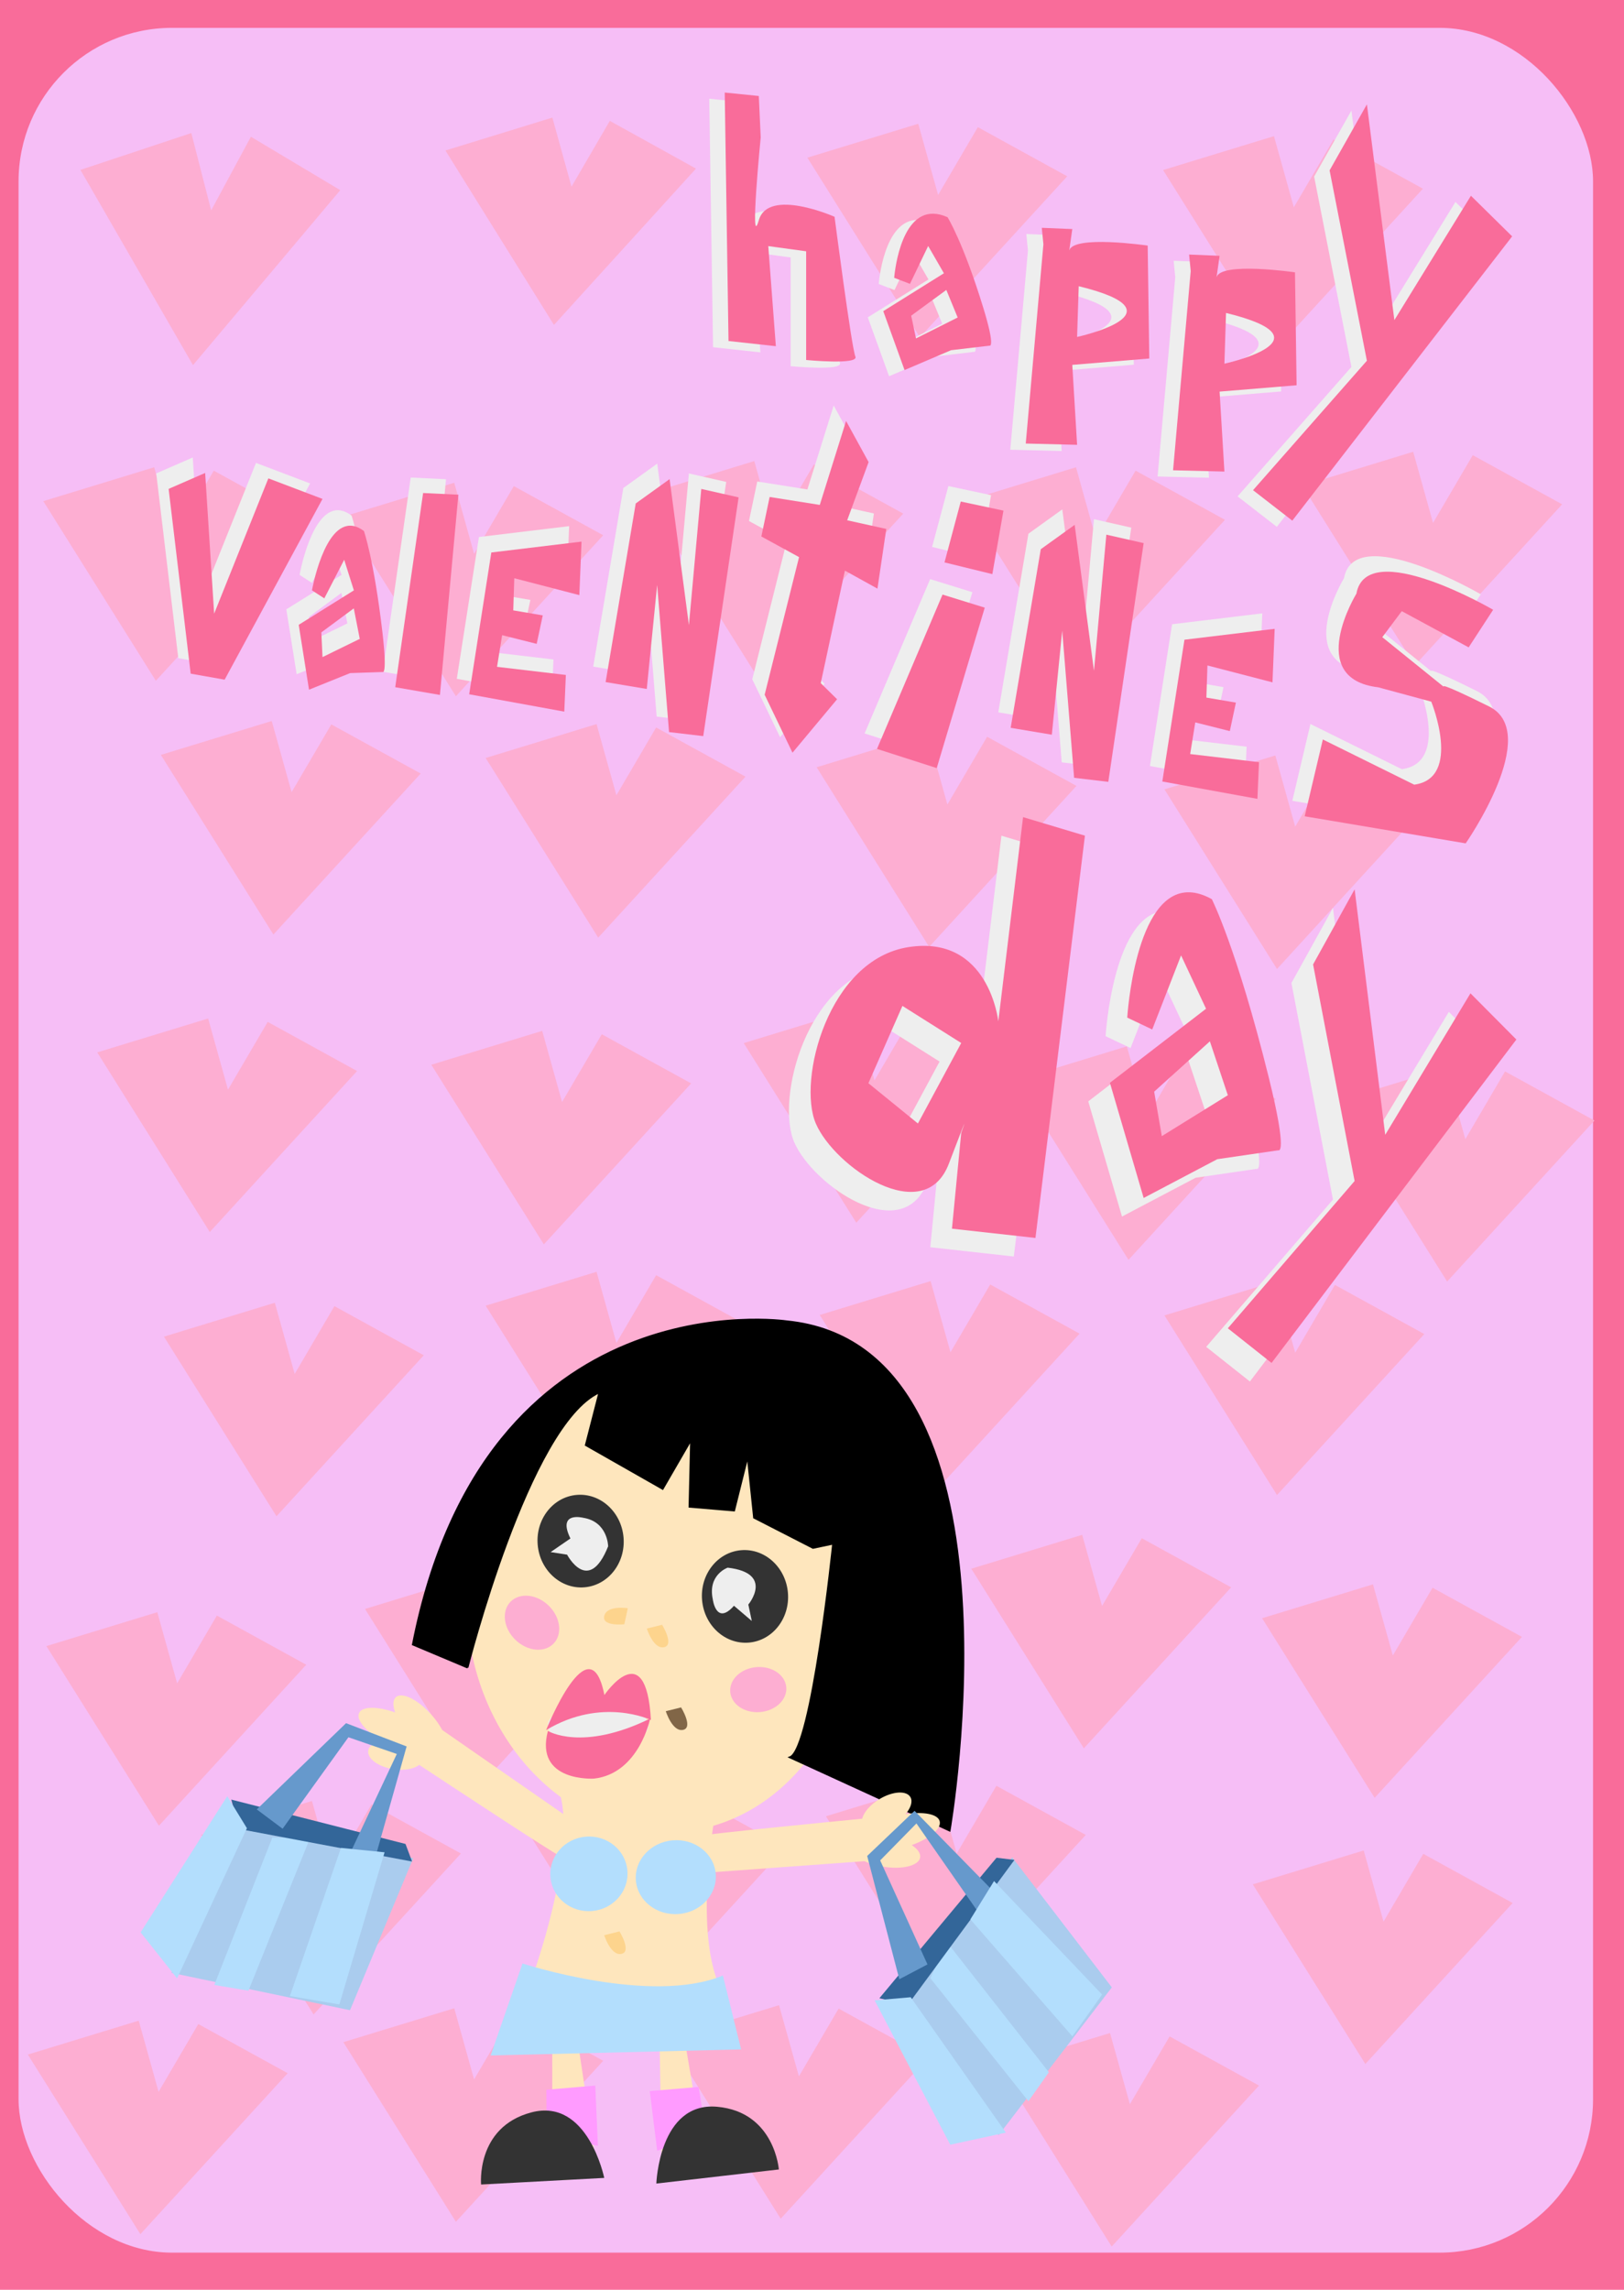 <?xml version="1.0" encoding="UTF-8" standalone="no"?>
<!-- Created with Inkscape (http://www.inkscape.org/) -->
<svg
    xmlns:inkscape="http://www.inkscape.org/namespaces/inkscape"
    xmlns:rdf="http://www.w3.org/1999/02/22-rdf-syntax-ns#"
    xmlns="http://www.w3.org/2000/svg"
    xmlns:cc="http://creativecommons.org/ns#"
    xmlns:dc="http://purl.org/dc/elements/1.1/"
    xmlns:sodipodi="http://sodipodi.sourceforge.net/DTD/sodipodi-0.dtd"
    xmlns:svg="http://www.w3.org/2000/svg"
    xmlns:ns1="http://sozi.baierouge.fr"
    xmlns:xlink="http://www.w3.org/1999/xlink"
    id="svg4015"
    sodipodi:docname="valentines_card.svg"
    viewBox="0 0 750 1057.1"
    version="1.1"
    inkscape:version="0.47 r22583"
  >
  <sodipodi:namedview
      id="base"
      bordercolor="#666666"
      inkscape:pageshadow="2"
      inkscape:window-y="0"
      pagecolor="#ffffff"
      inkscape:window-height="1089"
      inkscape:window-maximized="0"
      inkscape:zoom="0.7"
      inkscape:window-x="0"
      showgrid="false"
      borderopacity="1.0"
      inkscape:current-layer="layer1"
      inkscape:cx="344.58336"
      inkscape:cy="510.66828"
      inkscape:window-width="1920"
      inkscape:pageopacity="0.0"
      inkscape:document-units="px"
  />
  <g
      id="layer1"
      inkscape:label="Layer 1"
      inkscape:groupmode="layer"
      transform="translate(0 .495)"
    >
    <rect
        id="rect4543"
        style="fill:#f96c9a"
        height="1057.1"
        width="750"
        y="-.495"
        x="0"
    />
    <rect
        id="rect4025"
        style="fill:#f6bef6"
        rx="70.866"
        ry="70.866"
        height="1027.1"
        width="727.14"
        y="12.362"
        x="8.571"
    />
    <path
        id="path4027"
        style="fill:#fdaed2"
        d="m37.143 77.94 51.21-17.007 9.172 35.714 18.344-34.014 41.274 24.66l-68.023 80.787-51.974-90.14z"
    />
    <path
        id="path4539"
        style="fill:#fdaed2"
        d="m158.57 238.01 51.21-15.646 9.172 32.857 18.344-31.293 41.274 22.687-68.025 74.32-51.975-82.925z"
    />
    <path
        id="path4541"
        style="fill:#fdaed2"
        d="m205.71 68.984 49.381-15.193 8.844 31.905 17.689-30.385 39.8 22.029-65.596 72.166-50.118-80.522z"
    />
    <path
        id="path4589"
        style="fill:#fdaed2"
        d="m297.14 228.01 51.21-15.646 9.172 32.857 18.344-31.293 41.274 22.687-68.025 74.32-51.975-82.925z"
    />
    <path
        id="path4591"
        style="fill:#fdaed2"
        d="m378.57 606.58 51.21-15.646 9.172 32.857 18.344-31.293 41.274 22.687-68.025 74.32-51.975-82.925z"
    />
    <path
        id="path4593"
        style="fill:#fdaed2"
        d="m74.286 348.01 51.21-15.646 9.172 32.857 18.344-31.293 41.274 22.687-68.025 74.32-51.975-82.925z"
    />
    <path
        id="path4595"
        style="fill:#fdaed2"
        d="m224.29 602.29 51.21-15.646 9.172 32.857 18.344-31.293 41.274 22.687-68.025 74.32-51.975-82.925z"
    />
    <path
        id="path4597"
        style="fill:#fdaed2"
        d="m75.714 616.58 51.21-15.646 9.172 32.857 18.344-31.293 41.274 22.687-68.025 74.32-51.975-82.925z"
    />
    <path
        id="path4599"
        style="fill:#fdaed2"
        d="m92.857 846.58 51.21-15.646 9.172 32.857 18.344-31.293 41.274 22.687-68.025 74.32-51.975-82.925z"
    />
    <path
        id="path4601"
        style="fill:#fdaed2"
        d="m445.71 230.87 51.21-15.646 9.172 32.857 18.344-31.293 41.274 22.687-68.025 74.32-51.975-82.925z"
    />
    <path
        id="path4603"
        style="fill:#fdaed2"
        d="m372.86 72.294 51.21-15.646 9.172 32.857 18.344-31.293 41.274 22.687-68.025 74.32-51.975-82.925z"
    />
    <path
        id="path4609"
        style="fill:#fdaed2"
        d="m537.14 78.008 51.21-15.646 9.172 32.857 18.344-31.293 41.274 22.687-68.025 74.32-51.975-82.925z"
    />
    <path
        id="path4611"
        style="fill:#fdaed2"
        d="m601.43 223.72 51.21-15.646 9.172 32.857 18.344-31.293 41.274 22.687-68.025 74.32-51.975-82.925z"
    />
    <path
        id="path4613"
        style="fill:#fdaed2"
        d="m20 230.87 51.21-15.646 9.172 32.857 18.344-31.293 41.274 22.687-68.025 74.32-51.975-82.925z"
    />
    <path
        id="path4615"
        style="fill:#fdaed2"
        d="m224.29 349.44 51.21-15.646 9.172 32.857 18.344-31.293 41.274 22.687-68.025 74.32-51.975-82.925z"
    />
    <path
        id="path4617"
        style="fill:#fdaed2"
        d="m377.14 353.72 51.21-15.646 9.172 32.857 18.344-31.293 41.274 22.687-68.025 74.32-51.975-82.925z"
    />
    <path
        id="path4619"
        style="fill:#fdaed2"
        d="m537.77 363.92 51.21-15.646 9.172 32.857 18.344-31.293 41.274 22.687-68.025 74.32-51.975-82.925z"
    />
    <path
        id="path4621"
        inkscape:transform-center-x="-464.28571"
        style="fill:#fdaed2"
        inkscape:transform-center-y="-88.571429"
        d="m44.908 485.35 51.21-15.646 9.172 32.857 18.344-31.293 41.274 22.687-68.025 74.32-51.975-82.925z"
    />
    <path
        id="path4623"
        inkscape:transform-center-x="-464.28571"
        inkscape:transform-center-y="-88.571429"
        style="fill:#fdaed2"
        d="m199.19 491.06 51.21-15.646 9.172 32.857 18.344-31.293 41.274 22.687-68.025 74.32-51.975-82.925z"
    />
    <path
        id="path4625"
        inkscape:transform-center-x="-464.28571"
        style="fill:#fdaed2"
        inkscape:transform-center-y="-88.571429"
        d="m343.48 481.06 51.21-15.646 9.172 32.857 18.344-31.293 41.274 22.687-68.025 74.32-51.975-82.925z"
    />
    <path
        id="path4627"
        inkscape:transform-center-x="-464.28571"
        inkscape:transform-center-y="-88.571429"
        style="fill:#fdaed2"
        d="m469.19 498.21 51.21-15.646 9.172 32.857 18.344-31.293 41.274 22.687-68.025 74.32-51.975-82.925z"
    />
    <path
        id="path4629"
        inkscape:transform-center-x="-464.28571"
        style="fill:#fdaed2"
        inkscape:transform-center-y="-88.571429"
        d="m616.34 508.21 51.21-15.646 9.172 32.857 18.344-31.293 41.274 22.687-68.025 74.32-51.975-82.925z"
    />
    <path
        id="path4631"
        inkscape:transform-center-x="-464.28571"
        inkscape:transform-center-y="-88.571429"
        style="fill:#fdaed2"
        d="m537.77 606.78 51.21-15.646 9.172 32.857 18.344-31.293 41.274 22.687-68.025 74.32-51.975-82.925z"
    />
    <path
        id="path4633"
        style="fill:#fdaed2"
        d="m21.429 759.44 51.21-15.646 9.172 32.857 18.344-31.293 41.274 22.687-68.025 74.32-51.975-82.925z"
    />
    <path
        id="path4635"
        style="fill:#fdaed2"
        d="m168.57 742.29 51.21-15.646 9.172 32.857 18.344-31.293 41.274 22.687-68.025 74.32-51.975-82.925z"
    />
    <path
        id="path4637"
        style="fill:#fdaed2"
        d="m308.57 732.29 51.21-15.646 9.172 32.857 18.344-31.293 41.274 22.687-68.025 74.32-51.975-82.925z"
    />
    <path
        id="path4639"
        style="fill:#fdaed2"
        d="m448.57 723.72 51.21-15.646 9.172 32.857 18.344-31.293 41.274 22.687-68.025 74.32-51.975-82.925z"
    />
    <path
        id="path4641"
        style="fill:#fdaed2"
        d="m582.86 746.58 51.21-15.646 9.172 32.857 18.344-31.293 41.274 22.687-68.025 74.32-51.975-82.925z"
    />
    <path
        id="path4643"
        style="fill:#fdaed2"
        d="m242.86 843.72 51.21-15.646 9.172 32.857 18.344-31.293 41.274 22.687-68.025 74.32-51.975-82.925z"
    />
    <path
        id="path4645"
        style="fill:#fdaed2"
        d="m381.43 838.01 51.21-15.646 9.172 32.857 18.344-31.293 41.274 22.687-68.025 74.32-51.975-82.925z"
    />
    <path
        id="path4647"
        style="fill:#fdaed2"
        d="m578.57 869.44 51.21-15.646 9.172 32.857 18.344-31.293 41.274 22.687-68.025 74.32-51.975-82.925z"
    />
    <path
        id="path4649"
        style="fill:#fdaed2"
        d="m308.57 940.87 51.21-15.646 9.172 32.857 18.344-31.293 41.274 22.687-68.025 74.32-51.975-82.925z"
    />
    <path
        id="path4651"
        style="fill:#fdaed2"
        d="m158.57 942.29 51.21-15.646 9.172 32.857 18.344-31.293 41.274 22.687-68.025 74.32-51.975-82.925z"
    />
    <path
        id="path4653"
        style="fill:#fdaed2"
        d="m12.857 948.01 51.21-15.646 9.172 32.857 18.344-31.293 41.274 22.687-68.025 74.32-51.975-82.925z"
    />
    <path
        id="path4655"
        style="fill:#fdaed2"
        d="m461.43 953.72 51.21-15.646 9.172 32.857 18.344-31.293 41.274 22.687-68.025 74.32-51.975-82.925z"
    />
    <g
        id="g4688"
        style="fill:#eeeeee"
        transform="matrix(.84 .099 -.103 .876 839.96 61.875)"
      >
      <path
          id="path4561"
          style="fill:#eeeeee"
          d="m-880 277.74 23.741 94.696 18.795 1.052 41.547-99.957-30.666-7.365-20.774 73.653l-13.85-72.59-18.8 10.52z"
      />
      <path
          id="path4563"
          style="fill:#eeeeee"
          d="m-741.73 264.3-2.748 102.65 24.73 1.283-2.748-105.22-19.235 1.283z"
      />
      <path
          id="path4565"
          style="fill:#eeeeee"
          d="m-703.92 366.09 52.676 3.194-1.484-19.165h-37.838l0.742-16.769 19.29 2.396 1.484-15.172-16.322-0.799-1.484-16.769 36.354 4.791-2.226-27.949-48.224 11.179-2.968 75.062z"
      />
      <path
          id="path4567"
          style="fill:#eeeeee"
          d="m-625.77 256.7-4.946 94.696 22.752 1.052-0.989-54.713 15.827 75.757h18.795l3.957-126.26-20.774-2.104 1.978 71.548-19.784-74.705-16.817 14.731z"
      />
      <path
          id="path4569"
          style="fill:#eeeeee"
          d="m-516.96 200.93 14.838 19.991-7.914 31.565 21.763 2.104-0.989 31.565-18.795-7.365-5.935 59.974 9.892 7.365-20.774 30.513-18.795-28.409 9.892-73.653-21.763-8.417 1.978-21.044 27.698 1.052 8.903-45.244z"
      />
      <g
          id="g4583"
          style="fill:#eeeeee"
          transform="matrix(.692 0 0 .737 -361.65 52.941)"
        >
        <path
            id="path4571"
            style="fill:#eeeeee"
            d="m-127.14 248.08-7.143 44.286 38.571 4.286 2.857-45.714-34.286-2.857z"
        />
        <path
            id="path4573"
            style="fill:#eeeeee"
            d="m-132.86 315.22 34.286 5.714l-22.856 117.15-48.57-8.57 37.14-114.29z"
        />
      </g
      >
      <path
          id="path4575"
          style="fill:#eeeeee"
          d="m-154.04 259.41s-73.202-30.513-75.18 0c0 0-22.752 47.348 17.806 47.348l29.676 4.209s21.763 37.879-3.957 44.192l-52.428-17.887-4.946 41.035 89.029 4.209s34.623-62.079 3.957-72.601-25.72-7.365-25.72-7.365l-36.601-22.096 8.903-14.731 38.579 14.731 10.881-21.044z"
      />
      <path
          id="path4581"
          sodipodi:nodetypes="cccccccccsccccccc"
          style="fill:#eeeeee"
          d="m-777.85 285.69c-15.753-0.443-17.946 36.011-17.946 36.011l7.203 3.407 8.318-21.283 7.203 15.324-27.719 21.283 9.728 33.089 21.226-11.143 17.611-2.561s2.867 1.716-2.8-21.059c-9.233-37.104-16.385-51.095-16.385-51.095-2.365-1.303-4.504-1.919-6.439-1.974zm5.881 42.826 5.18 15.484-19.039 11.757-2.207-12.773 16.066-14.468z"
      />
      <path
          id="path4587"
          style="fill:#eeeeee"
          d="m-403.2 255.65-4.946 94.696 22.752 1.052-0.989-54.713 15.827 75.757h18.795l3.957-126.26-20.774-2.104 1.978 71.548-19.784-74.705-16.817 14.731z"
      />
      <path
          id="path4605"
          style="fill:#eeeeee"
          d="m-322.49 368.95 52.676 3.194-1.484-19.165h-37.838l0.742-16.769 19.29 2.396 1.484-15.172-16.322-0.799-1.484-16.769 36.354 4.791-2.226-27.949-48.224 11.179-2.968 75.062z"
      />
    </g
    >
    <g
        id="g4702"
        style="fill:#eeeeee"
        transform="matrix(.898 0 0 .879 883.56 207.43)"
      >
      <path
          id="path4549"
          style="fill:#eeeeee"
          d="m-619.16-184.69 1.948 130.5 24.344 2.719-3.895-52.562 19.475 2.719v57.093s27.265 2.719 25.318-1.812c-1.948-4.531-10.711-73.405-10.711-73.405s-34.082-15.406-38.95 1.812c-4.869 17.218 0.974-43.499 0.974-43.499l-0.974-21.75-17.528-1.812z"
      />
      <path
          id="path4551"
          sodipodi:nodetypes="cccccccccsccccccc"
          style="fill:#eeeeee"
          d="m-511.81-121.05c-17.728-0.414-20.195 33.665-20.195 33.665l8.105 3.185 9.361-19.896 8.105 14.326-31.193 19.896 10.947 30.934 23.886-10.417 19.819-2.394s3.227 1.605-3.151-19.687c-10.391-34.687-18.439-47.767-18.439-47.767-2.661-1.218-5.069-1.794-7.246-1.845zm6.618 40.036 5.829 14.475-21.425 10.991-2.483-11.941 18.08-13.525z"
      />
      <path
          id="path4555"
          style="fill:#eeeeee"
          d="m-456.1-113.64 0.83 8.661-9.079 104.64 26.406 0.671-2.473-41.99 39.6-3.339-0.83-59.311s-38.332-5.695-40.34 2.624l1.57-11.299-15.685-0.656zm18.988 30.662c56.107 13.997-0.83 26.652-0.83 26.652l0.83-26.652z"
      />
      <path
          id="path4579"
          style="fill:#eeeeee"
          d="m-380.34-99.595 0.83 8.661-9.079 104.64 26.406 0.671-2.473-41.99 39.6-3.339-0.83-59.311s-38.332-5.695-40.34 2.624l1.57-11.299-15.685-0.656zm18.988 30.662c56.107 13.997-0.83 26.652-0.83 26.652l0.83-26.652z"
      />
      <path
          id="path4657"
          style="fill:#eeeeee"
          d="m-308.09-143.82 19.18 99.987-58.548 67.991 20.189 15.998 113.06-149.31-21.198-21.331-39.369 65.325-14.132-113.32-19.18 34.662z"
      />
    </g
    >
    <g
        id="g4670"
        style="fill:#eeeeee"
        transform="translate(951.05 -22.773)"
      >
      <path
          id="path4664"
          style="fill:#eeeeee"
          d="m-354.64 476.09 19.18 99.987-58.548 67.991 20.189 15.998 113.06-149.31-21.198-21.331-39.369 65.325-14.132-113.32-19.18 34.662z"
      />
      <path
          id="path4666"
          sodipodi:nodetypes="cccccccccsccccccc"
          style="fill:#eeeeee"
          d="m-411.72 442.78c-25.232-0.712-28.744 57.861-28.744 57.861l11.536 5.475 13.323-34.196 11.536 24.622-44.398 34.196 15.582 53.166 33.998-17.904 28.208-4.115s4.593 2.758-4.485-33.836c-14.789-59.618-26.244-82.098-26.244-82.098-3.787-2.094-7.214-3.084-10.313-3.171zm9.419 68.811 8.296 24.879-30.495 18.89-3.535-20.524 25.734-23.246z"
      />
      <path
          id="path4668"
          sodipodi:nodetypes="ccssscccccccccc"
          style="fill:#eeeeee"
          d="m-488.57 408.08-11.438 94.281s-4.263-39.996-41.406-34.281c-37.143 5.714-51.446 61.438-42.875 81.438 8.571 20 50.009 48.562 61.438 18.562s5.719-14.281 5.719-14.281l-4.281 44.281 38.558 4.277 22.848-185.71-28.562-8.562zm-55.719 87.156 27.156 17.125-20 37.156-22.875-18.594 15.719-35.688z"
      />
    </g
    >
    <g
        id="g4709"
        transform="matrix(.898 0 0 .879 890.7 204.57)"
      >
      <path
          id="path4711"
          style="fill:#f96c9a"
          d="m-619.16-184.69 1.948 130.5 24.344 2.719-3.895-52.562 19.475 2.719v57.093s27.265 2.719 25.318-1.812c-1.948-4.531-10.711-73.405-10.711-73.405s-34.082-15.406-38.95 1.812c-4.869 17.218 0.974-43.499 0.974-43.499l-0.974-21.75-17.528-1.812z"
      />
      <path
          id="path4713"
          sodipodi:nodetypes="cccccccccsccccccc"
          style="fill:#f96c9a"
          d="m-511.81-121.05c-17.728-0.414-20.195 33.665-20.195 33.665l8.105 3.185 9.361-19.896 8.105 14.326-31.193 19.896 10.947 30.934 23.886-10.417 19.819-2.394s3.227 1.605-3.151-19.687c-10.391-34.687-18.439-47.767-18.439-47.767-2.661-1.218-5.069-1.794-7.246-1.845zm6.618 40.036 5.829 14.475-21.425 10.991-2.483-11.941 18.08-13.525z"
      />
      <path
          id="path4715"
          style="fill:#f96c9a"
          d="m-456.1-113.64 0.83 8.661-9.079 104.64 26.406 0.671-2.473-41.99 39.6-3.339-0.83-59.311s-38.332-5.695-40.34 2.624l1.57-11.299-15.685-0.656zm18.988 30.662c56.107 13.997-0.83 26.652-0.83 26.652l0.83-26.652z"
      />
      <path
          id="path4717"
          style="fill:#f96c9a"
          d="m-380.34-99.595 0.83 8.661-9.079 104.64 26.406 0.671-2.473-41.99 39.6-3.339-0.83-59.311s-38.332-5.695-40.34 2.624l1.57-11.299-15.685-0.656zm18.988 30.662c56.107 13.997-0.83 26.652-0.83 26.652l0.83-26.652z"
      />
      <path
          id="path4719"
          style="fill:#f96c9a"
          d="m-308.09-143.82 19.18 99.987-58.548 67.991 20.189 15.998 113.06-149.31-21.198-21.331-39.369 65.325-14.132-113.32-19.18 34.662z"
      />
    </g
    >
    <g
        id="g4721"
        style="fill:#f96c9a"
        transform="matrix(.84 .099 -.103 .876 845.68 69.018)"
      >
      <path
          id="path4723"
          style="fill:#f96c9a"
          d="m-880 277.74 23.741 94.696 18.795 1.052 41.547-99.957-30.666-7.365-20.774 73.653l-13.85-72.59-18.8 10.52z"
      />
      <path
          id="path4725"
          style="fill:#f96c9a"
          d="m-741.73 264.3-2.748 102.65 24.73 1.283-2.748-105.22-19.235 1.283z"
      />
      <path
          id="path4727"
          style="fill:#f96c9a"
          d="m-703.92 366.09 52.676 3.194-1.484-19.165h-37.838l0.742-16.769 19.29 2.396 1.484-15.172-16.322-0.799-1.484-16.769 36.354 4.791-2.226-27.949-48.224 11.179-2.968 75.062z"
      />
      <path
          id="path4729"
          style="fill:#f96c9a"
          d="m-625.77 256.7-4.946 94.696 22.752 1.052-0.989-54.713 15.827 75.757h18.795l3.957-126.26-20.774-2.104 1.978 71.548-19.784-74.705-16.817 14.731z"
      />
      <path
          id="path4731"
          style="fill:#f96c9a"
          d="m-516.96 200.93 14.838 19.991-7.914 31.565 21.763 2.104-0.989 31.565-18.795-7.365-5.935 59.974 9.892 7.365-20.774 30.513-18.795-28.409 9.892-73.653-21.763-8.417 1.978-21.044 27.698 1.052 8.903-45.244z"
      />
      <g
          id="g4733"
          style="fill:#f96c9a"
          transform="matrix(.692 0 0 .737 -361.65 52.941)"
        >
        <path
            id="path4735"
            style="fill:#f96c9a"
            d="m-127.14 248.08-7.143 44.286 38.571 4.286 2.857-45.714-34.286-2.857z"
        />
        <path
            id="path4737"
            style="fill:#f96c9a"
            d="m-132.86 315.22 34.286 5.714l-22.856 117.15-48.57-8.57 37.14-114.29z"
        />
      </g
      >
      <path
          id="path4739"
          style="fill:#f96c9a"
          d="m-154.04 259.41s-73.202-30.513-75.18 0c0 0-22.752 47.348 17.806 47.348l29.676 4.209s21.763 37.879-3.957 44.192l-52.428-17.887-4.946 41.035 89.029 4.209s34.623-62.079 3.957-72.601-25.72-7.365-25.72-7.365l-36.601-22.096 8.903-14.731 38.579 14.731 10.881-21.044z"
      />
      <path
          id="path4741"
          sodipodi:nodetypes="cccccccccsccccccc"
          style="fill:#f96c9a"
          d="m-777.85 285.69c-15.753-0.443-17.946 36.011-17.946 36.011l7.203 3.407 8.318-21.283 7.203 15.324-27.719 21.283 9.728 33.089 21.226-11.143 17.611-2.561s2.867 1.716-2.8-21.059c-9.233-37.104-16.385-51.095-16.385-51.095-2.365-1.303-4.504-1.919-6.439-1.974zm5.881 42.826 5.18 15.484-19.039 11.757-2.207-12.773 16.066-14.468z"
      />
      <path
          id="path4743"
          style="fill:#f96c9a"
          d="m-403.2 255.65-4.946 94.696 22.752 1.052-0.989-54.713 15.827 75.757h18.795l3.957-126.26-20.774-2.104 1.978 71.548-19.784-74.705-16.817 14.731z"
      />
      <path
          id="path4745"
          style="fill:#f96c9a"
          d="m-322.49 368.95 52.676 3.194-1.484-19.165h-37.838l0.742-16.769 19.29 2.396 1.484-15.172-16.322-0.799-1.484-16.769 36.354 4.791-2.226-27.949-48.224 11.179-2.968 75.062z"
      />
    </g
    >
    <g
        id="g4747"
        style="fill:#f96c9a"
        transform="translate(961.05 -31.344)"
      >
      <path
          id="path4749"
          style="fill:#f96c9a"
          d="m-354.64 476.09 19.18 99.987-58.548 67.991 20.189 15.998 113.06-149.31-21.198-21.331-39.369 65.325-14.132-113.32-19.18 34.662z"
      />
      <path
          id="path4751"
          sodipodi:nodetypes="cccccccccsccccccc"
          style="fill:#f96c9a"
          d="m-411.72 442.78c-25.232-0.712-28.744 57.861-28.744 57.861l11.536 5.475 13.323-34.196 11.536 24.622-44.398 34.196 15.582 53.166 33.998-17.904 28.208-4.115s4.593 2.758-4.485-33.836c-14.789-59.618-26.244-82.098-26.244-82.098-3.787-2.094-7.214-3.084-10.313-3.171zm9.419 68.811 8.296 24.879-30.495 18.89-3.535-20.524 25.734-23.246z"
      />
      <path
          id="path4753"
          sodipodi:nodetypes="ccssscccccccccc"
          style="fill:#f96c9a"
          d="m-488.57 408.08-11.438 94.281s-4.263-39.996-41.406-34.281c-37.143 5.714-51.446 61.438-42.875 81.438 8.571 20 50.009 48.562 61.438 18.562s5.719-14.281 5.719-14.281l-4.281 44.281 38.558 4.277 22.848-185.71-28.562-8.562zm-55.719 87.156 27.156 17.125-20 37.156-22.875-18.594 15.719-35.688z"
      />
    </g
    >
    <g
        id="g5089"
        transform="matrix(.771 -.065 .068 .807 684.2 347.32)"
      >
      <g
          id="g5025"
          transform="translate(-203.15 -60.94)"
        >
        <path
            id="path5005"
            style="fill:#fee6bd"
            d="m-400.58 642.86 13.553-16.254-76.911-60.728c-1.82-4.046-4.721-8.444-8.371-12.396-7.872-8.521-16.24-11.719-18.687-7.129-0.922 1.729-0.878 4.3-0.037 7.311-10.365-4.446-19.494-5.15-21.566-1.263-2.022 3.793 3.34 10.71 12.396 16.737-4.7 0.436-8.149 2.246-8.786 5.055-1.003 4.424 5.345 9.632 14.193 11.639 6.34 1.438 12.221 0.85 15.424-1.232 16.782 12.625 74.453 55.948 78.792 58.261z"
        />
        <path
            id="path4969"
            sodipodi:rx="116.07143"
            sodipodi:ry="129.28572"
            style="fill:#fee6bd"
            sodipodi:type="arc"
            d="m-193.57 507.36c0 71.403-51.967 129.29-116.07 129.29-64.104 0-116.07-57.883-116.07-129.29 0-71.403 51.967-129.29 116.07-129.29 64.104 0 116.07 57.883 116.07 129.29z"
            transform="translate(-17.857 -1.429)"
            sodipodi:cy="507.36218"
            sodipodi:cx="-309.64285"
        />
        <path
            id="path5136"
            sodipodi:rx="19.950512"
            sodipodi:ry="7.0710678"
            style="fill:#eeeeee"
            sodipodi:type="arc"
            d="m289.41 797.3c0 3.905-8.932 7.071-19.951 7.071-11.018 0-19.951-3.166-19.951-7.071 0-3.905 8.932-7.071 19.951-7.071 11.018 0 19.951 3.166 19.951 7.071z"
            transform="matrix(1.5 .122 -.156 1.759 -650.79 -864.57)"
            sodipodi:cy="797.29865"
            sodipodi:cx="269.45819"
        />
        <path
            id="path4943"
            style="stroke:#000000;stroke-width:1px;fill:#000000"
            d="m-445.71 531.65s48.571-135 92.143-150l-10.714 29.286 43.571 28.571 19.286-26.429-4.286 37.857 26.429 4.286 10.714-30 0.714 35 33.571 20 12.143-1.429s-22.857 115.71-36.429 119.29l91.429 49.286s74.286-271.43-71.429-297.14c0 0-177.14-40-238.57 165.71l31.429 15.714z"
        />
        <path
            id="path4947"
            style="fill:#fee6bd"
            d="m-316.55 638.41-0.799 21.148 97.99 1.089c3.912 2.091 8.896 3.801 14.201 4.699 11.437 1.937 20.016-0.644 19.149-5.772-0.327-1.932-1.932-3.941-4.437-5.811 10.922-2.813 18.579-7.832 17.845-12.176-0.716-4.238-9.187-6.438-20.039-5.677 3.455-3.217 5.079-6.757 3.868-9.369-1.909-4.116-10.116-4.361-18.347-0.543-5.898 2.735-10.195 6.793-11.458 10.399-20.999 0.258-93.124 1.194-97.972 2.014z"
        />
        <path
            id="path4949"
            style="fill:#fee6bd"
            d="m-422.88 710.95s32.859-67.171 25.772-103.61c3.866 1.429 92.135 16.435 92.135 16.435s-21.262 71.458-5.154 105.04l-112.75-17.864z"
        />
        <path
            id="path4955"
            style="fill:#f96c9a"
            d="m-402.14 570.93s31.429-60 36.429-17.143c0 0 27.857-32.857 26.429 16.429 0 0-27.857-15.714-62.857 0.714z"
        />
        <path
            id="path4957"
            style="fill:#f96c9a"
            d="m-401.1 571.49s19.286 13.571 61.429-2.143c0 0-9.286 30.714-36.429 31.429 0 0-35.714-0.714-25-29.286z"
        />
        <path
            id="path4989"
            sodipodi:rx="25.714285"
            sodipodi:ry="26.428572"
            style="fill:#333333"
            sodipodi:type="arc"
            d="m-251.43 504.51c0 14.596-11.513 26.429-25.714 26.429-14.202 0-25.714-11.832-25.714-26.429 0-14.596 11.513-26.429 25.714-26.429 14.202 0 25.714 11.832 25.714 26.429z"
            sodipodi:cy="504.50504"
            sodipodi:cx="-277.14285"
        />
        <path
            id="path4959"
            style="fill:#eeeeee"
            d="m-284.17 509.3 9.831 9.488-1.229-9.488s17.204-16.604-10.445-21.941c0 0-12.288 2.965-10.445 17.197 0 0 0.614 15.418 12.288 4.744z"
        />
        <path
            id="path4961"
            style="fill:#816647"
            d="m-320.71 564.51s6.429 12.143 0 12.857c-6.43 0.71-9.29-11.44-9.29-11.44l9.286-1.429z"
        />
        <g
            id="g5015"
            transform="translate(-7.857 12.857)"
          >
          <path
              id="path4963"
              style="fill:#fee6bd"
              d="m-391.43 730.93 5.714 82.857s-27.143 2.143-27.143-0.714c0-2.857 7.143-83.571 7.143-83.571l14.286 1.429z"
          />
          <path
              id="path4965"
              style="fill:#ff9bff"
              d="m-412.14 762.36h29.286l-1.429 34.286-30-7.143 2.143-27.143z"
          />
          <path
              id="path4967"
              style="fill:#333333"
              d="m-455.71 813.08 73.571 2.143s-5.714-46.429-40-40.714c-34.286 5.714-33.571 39.286-33.571 38.571z"
          />
        </g
        >
        <path
            id="path4979"
            sodipodi:rx="15.714286"
            sodipodi:ry="20.714285"
            style="fill:#b3defd"
            sodipodi:type="arc"
            d="m-374.29 656.65c0 11.44-7.035 20.714-15.714 20.714-8.679 0-15.714-9.274-15.714-20.714s7.035-20.714 15.714-20.714c8.679 0 15.714 9.274 15.714 20.714z"
            transform="matrix(1.467 0 0 1.027 188.26 -19.748)"
            sodipodi:cy="656.64789"
            sodipodi:cx="-390"
        />
        <path
            id="path4981"
            sodipodi:rx="20.357143"
            sodipodi:ry="18.214285"
            style="fill:#b3defd"
            sodipodi:type="arc"
            d="m-312.86 665.58c0 10.059-9.114 18.214-20.357 18.214s-20.357-8.155-20.357-18.214 9.114-18.214 20.357-18.214 20.357 8.155 20.357 18.214z"
            transform="matrix(1.175 0 0 1.157 59.173 -109.4)"
            sodipodi:cy="665.57648"
            sodipodi:cx="-333.21429"
        />
        <path
            id="path4991"
            sodipodi:rx="16.785715"
            sodipodi:ry="12.857142"
            style="fill:#fdaed2"
            sodipodi:type="arc"
            d="m-257.14 558.08c0 7.101-7.515 12.857-16.786 12.857-9.271 0-16.786-5.756-16.786-12.857 0-7.101 7.515-12.857 16.786-12.857 9.271 0 16.786 5.756 16.786 12.857z"
            sodipodi:cy="558.07648"
            sodipodi:cx="-273.92856"
        />
        <path
            id="path4993"
            sodipodi:rx="17.5"
            sodipodi:ry="13.928572"
            style="fill:#fdaed2"
            sodipodi:type="arc"
            d="m-378.57 515.58c0 7.692-7.835 13.929-17.5 13.929s-17.5-6.236-17.5-13.929c0-7.692 7.835-13.929 17.5-13.929s17.5 6.236 17.5 13.929z"
            transform="matrix(.73 .683 -.683 .73 236.13 403.39)"
            sodipodi:cy="515.57648"
            sodipodi:cx="-396.07144"
        />
        <path
            id="path4995"
            style="fill:#fdd48d"
            d="m-327.86 516.65s6.429 12.143 0 12.857c-6.429 0.714-9.286-11.429-9.286-11.429l9.286-1.429z"
        />
        <path
            id="path4997"
            style="fill:#fdd48d"
            inkscape:transform-center-y="5.3141469"
            d="m-350.32 514.56s-13.736 0.316-11.498-5.753c2.238-6.069 14.376-3.191 14.376-3.191l-2.877 8.944z"
        />
        <path
            id="path4999"
            sodipodi:rx="25.714285"
            sodipodi:ry="26.428572"
            style="fill:#333333"
            sodipodi:type="arc"
            d="m-251.43 504.51c0 14.596-11.513 26.429-25.714 26.429-14.202 0-25.714-11.832-25.714-26.429 0-14.596 11.513-26.429 25.714-26.429 14.202 0 25.714 11.832 25.714 26.429z"
            transform="translate(-95 -39.286)"
            sodipodi:cy="504.50504"
            sodipodi:cx="-277.14285"
        />
        <path
            id="path5001"
            style="fill:#eeeeee"
            d="m-378.07 463.24-12.458 6.785 9.672 2.256s10.657 24.29 24.829-2.775c0 0 1.082-14.024-13.426-17.408 0 0-15.269-5.119-8.617 11.142z"
        />
        <path
            id="path5007"
            style="fill:#fdd48d"
            d="m-368.57 688.79s6.429 12.143 0 12.857c-6.429 0.714-9.286-11.429-9.286-11.429l9.286-1.429z"
        />
        <g
            id="g5020"
            transform="translate(3.571 17.857)"
          >
          <path
              id="path5009"
              style="fill:#fee6bd"
              d="m-353.57 731.65-5.714 82.857s27.143 2.143 27.143-0.714c0-2.857-7.143-83.571-7.143-83.571l-14.286 1.429z"
          />
          <path
              id="path5011"
              style="fill:#ff9bff"
              d="m-332.86 763.08h-29.286l1.429 34.286 30-7.143-2.143-27.143z"
          />
          <path
              id="path5013"
              style="fill:#333333"
              d="m-289.29 813.79-73.571 2.143s5.714-46.429 40-40.714c34.286 5.714 33.571 39.286 33.571 38.571z"
          />
        </g
        >
        <path
            id="path4953"
            style="fill:#b3defd"
            d="m-302.14 761.65-149.29-8.571 23.571-50.714s74.286 30 118.57 16.429l7.143 42.857z"
        />
      </g
      >
      <g
          id="g5067"
          transform="matrix(.908 .42 -.42 .908 275.51 326.55)"
        >
        <path
            id="path5057"
            style="fill:#aaccee"
            d="m-874.79 649.87 103.04-17.728-6.061 94.547-107.08 16.743 10.102-93.562z"
        />
        <path
            id="path5059"
            style="fill:#b3defd"
            d="m-854.59 650.15-4.041 90.963 20.203-3.955 5.051-94.918-21.213 7.91z"
        />
        <path
            id="path5063"
            style="fill:#336699"
            d="m-884.89 638.2 106.07-12.122 7.071 8.081-103.04 18.183-10.102-14.142z"
        />
        <path
            id="path5065"
            style="fill:#6699cc"
            d="m-808.12 643.25 15.152-1.01-4.041-68.69h-38.386l-33.335 64.65 18.183 5.051 19.193-62.629 30.305-1.01-7.071 63.64z"
        />
        <path
            id="path5055"
            style="fill:#b3defd"
            d="m-887.8 637.19 17.173 13.132-10.102 94.954-29.294-17.173 22.223-90.914z"
        />
        <path
            id="path5061"
            style="fill:#b3defd"
            d="m-814.18 641.5v89.977l29.294-5.683-4.041-90.924-25.254 6.63z"
        />
      </g
      >
      <g
          id="g5075"
          transform="matrix(.793 -.609 .609 .793 -107.45 -366.72)"
        >
        <path
            id="path5077"
            style="fill:#aaccee"
            d="m-874.79 649.87 103.04-17.728-6.061 94.547-107.08 16.743 10.102-93.562z"
        />
        <path
            id="path5079"
            style="fill:#b3defd"
            d="m-854.59 650.15-4.041 90.963 20.203-3.955 5.051-94.918-21.213 7.91z"
        />
        <path
            id="path5081"
            style="fill:#336699"
            d="m-884.89 638.2 106.07-12.122 7.071 8.081-103.04 18.183-10.102-14.142z"
        />
        <path
            id="path5083"
            style="fill:#6699cc"
            d="m-808.12 643.25 15.152-1.01-4.041-68.69h-38.386l-33.335 64.65 18.183 5.051 19.193-62.629 30.305-1.01-7.071 63.64z"
        />
        <path
            id="path5085"
            style="fill:#b3defd"
            d="m-887.8 637.19 17.173 13.132-10.102 94.954-29.294-17.173 22.223-90.914z"
        />
        <path
            id="path5087"
            style="fill:#b3defd"
            d="m-814.18 641.5v89.977l29.294-5.683-4.041-90.924-25.254 6.63z"
        />
      </g
      >
    </g
    >
  </g
  >
</svg
>
